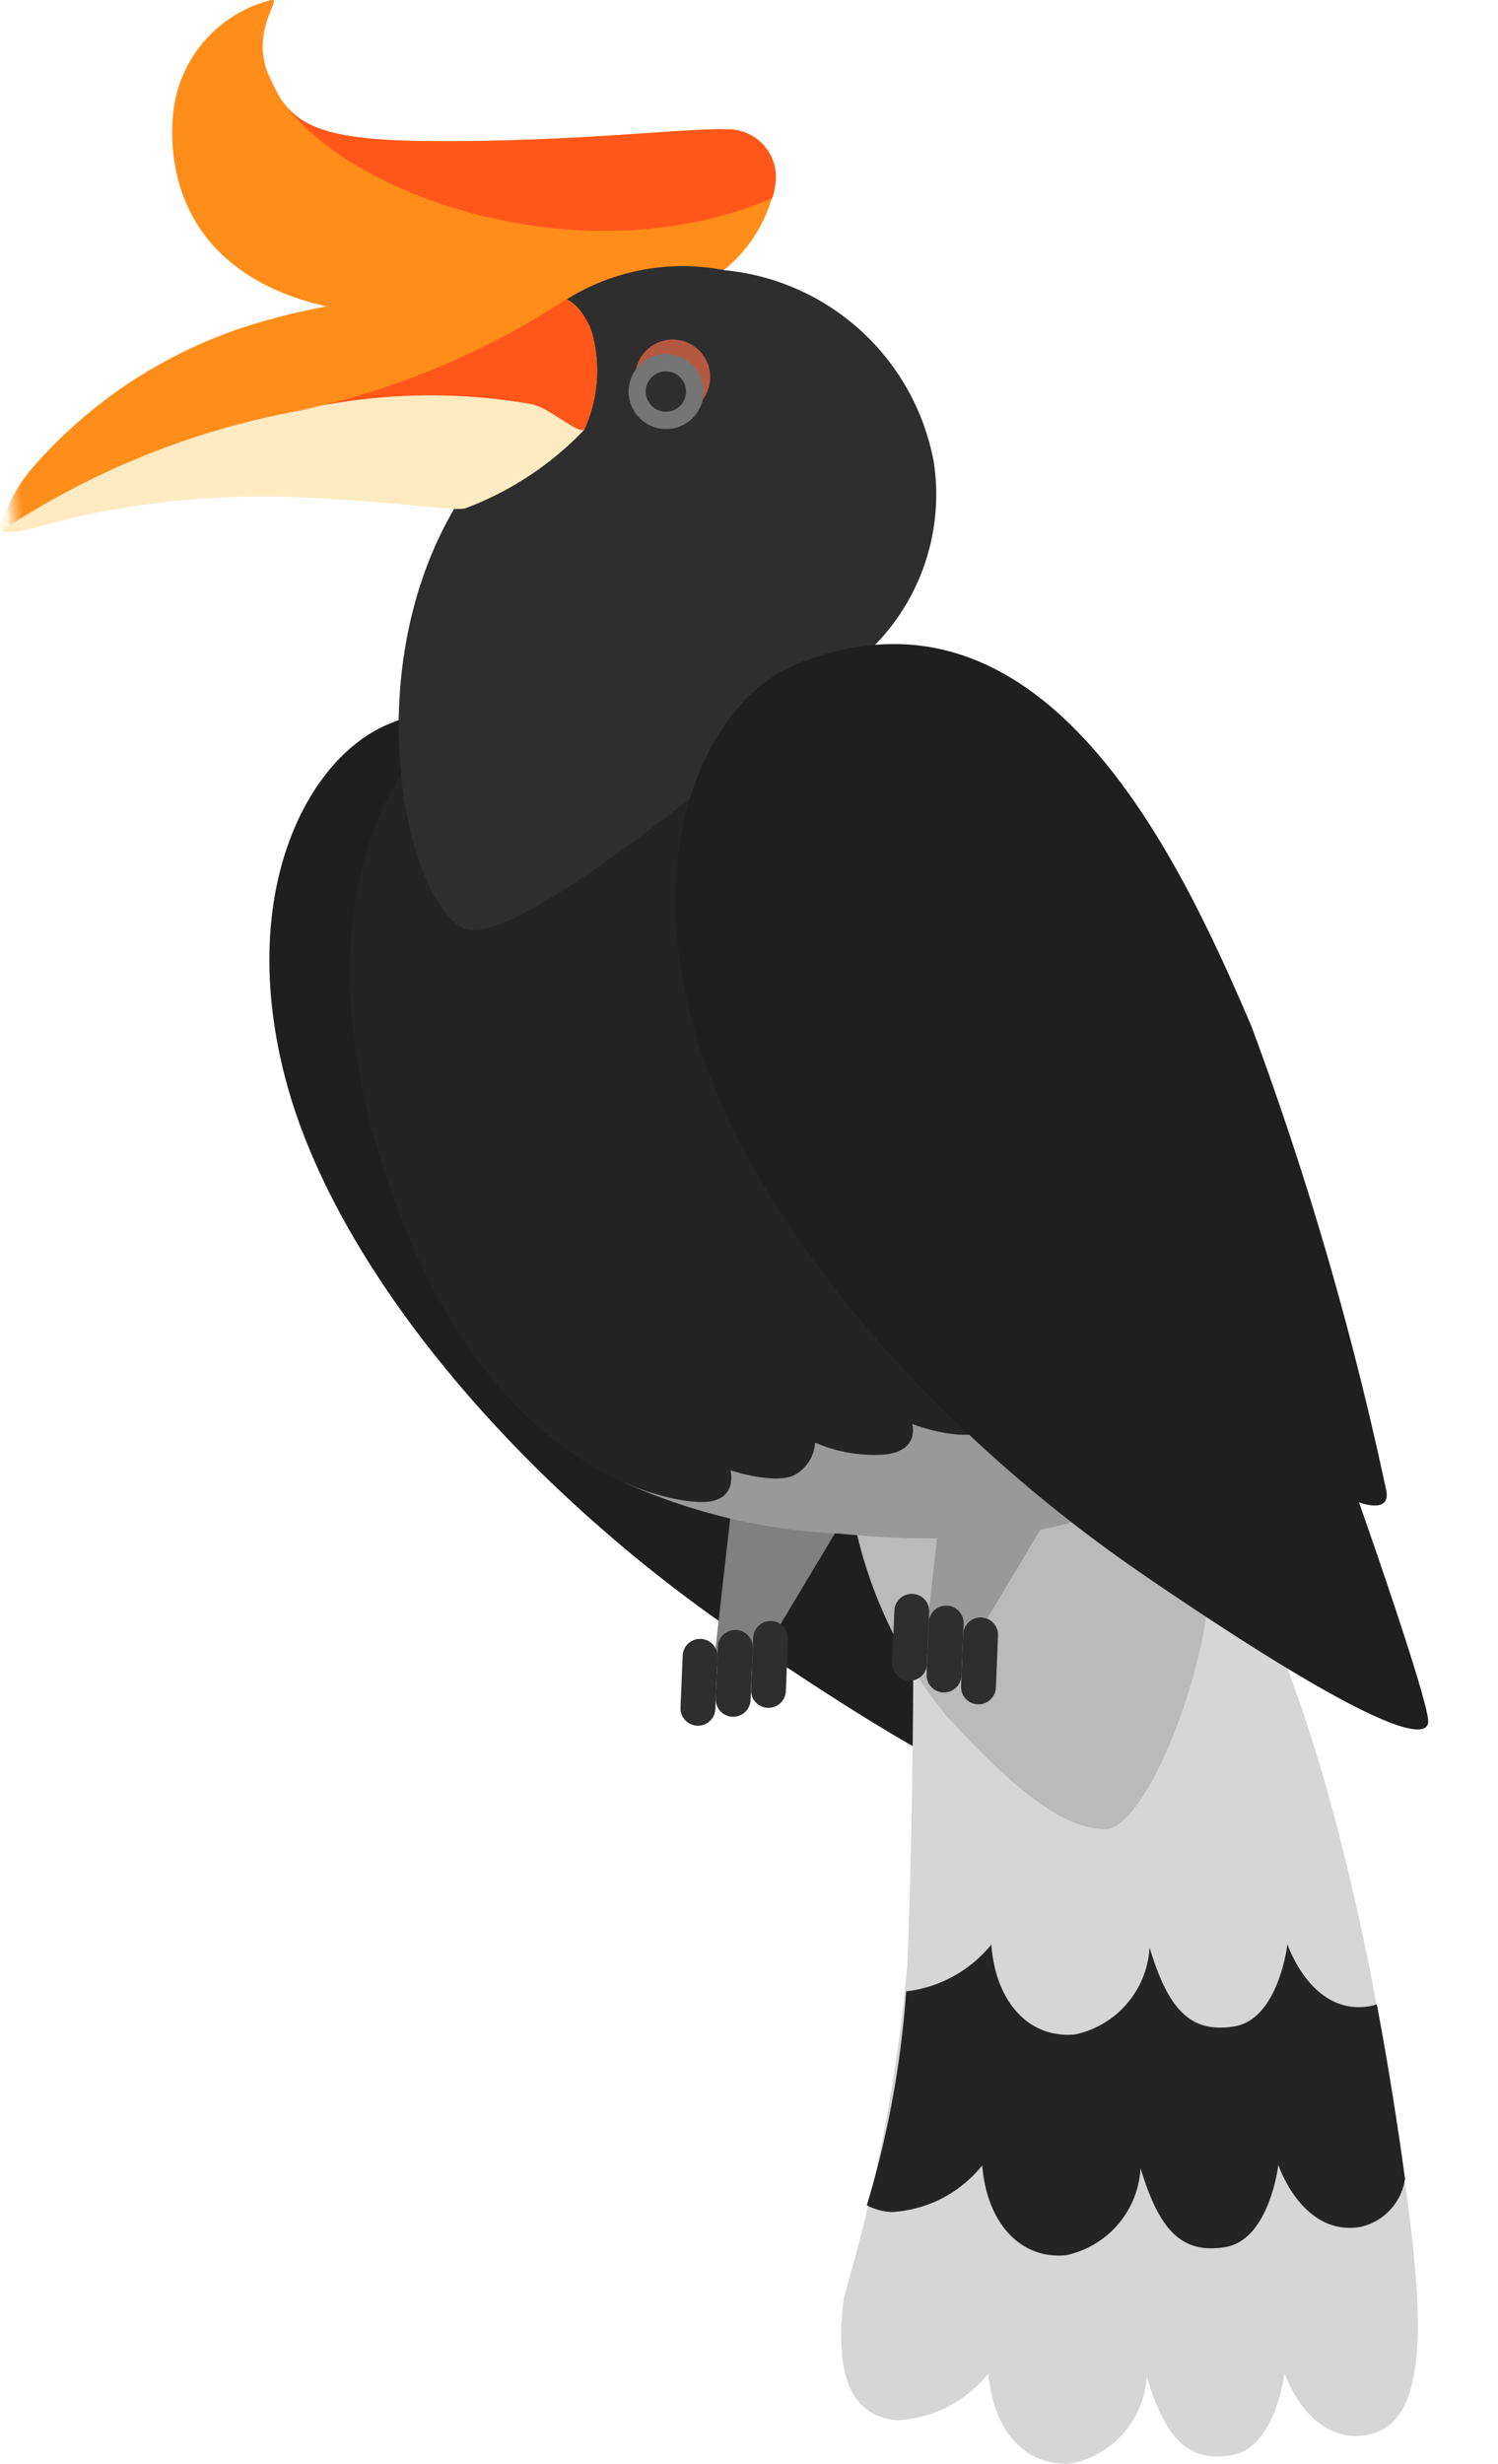 <svg id="Group_36414" data-name="Group 36414" xmlns="http://www.w3.org/2000/svg" xmlns:xlink="http://www.w3.org/1999/xlink" width="19.613" height="32.241" viewBox="0 0 19.613 32.241">
  <defs>
    <clipPath id="clip-path">
      <rect id="Rectangle_15459" data-name="Rectangle 15459" width="19.613" height="32.241" fill="none"/>
    </clipPath>
    <clipPath id="clip-path-2">
      <path id="Path_67484" data-name="Path 67484" d="M11.067,0,11.05,0A1.707,1.707,0,0,0,9.774,1.415c-.133,1.084.36,2.522,2.731,2.7a8.339,8.339,0,0,0,4.362-.5,1.878,1.878,0,0,0,.789-1.257A.627.627,0,0,0,17,1.692c-.252-.01-.763.033-1.451.077-.645.041-1.446.082-2.337.078-1.642-.006-1.933-.233-2.2-.874C10.784.416,11.169,0,11.069,0Z" transform="translate(-9.754)" fill="none"/>
    </clipPath>
    <linearGradient id="linear-gradient" x1="-0.236" y1="6.562" x2="-0.208" y2="6.562" gradientUnits="objectBoundingBox">
      <stop offset="0" stop-color="#fff5e0"/>
      <stop offset="0.124" stop-color="#ffe2bd"/>
      <stop offset="0.35" stop-color="#ffc483"/>
      <stop offset="0.558" stop-color="#ffac55"/>
      <stop offset="0.743" stop-color="#ff9b35"/>
      <stop offset="0.896" stop-color="#ff9021"/>
      <stop offset="1" stop-color="#ff8d1a"/>
    </linearGradient>
    <clipPath id="clip-path-3">
      <path id="Path_67485" data-name="Path 67485" d="M15.368,4.517a1.937,1.937,0,0,1-.157-.311,1.429,1.429,0,0,0,.157.311" transform="translate(-15.211 -4.206)" fill="none"/>
    </clipPath>
    <linearGradient id="linear-gradient-2" x1="-19.134" y1="96.811" x2="-17.871" y2="96.811" gradientUnits="objectBoundingBox">
      <stop offset="0" stop-color="#ffb61a"/>
      <stop offset="0.269" stop-color="#ff931a"/>
      <stop offset="0.574" stop-color="#ff721a"/>
      <stop offset="0.829" stop-color="#ff5e1a"/>
      <stop offset="1" stop-color="#ff571a"/>
    </linearGradient>
    <clipPath id="clip-path-4">
      <path id="Path_67486" data-name="Path 67486" d="M22.387,6.943a1.043,1.043,0,0,0,.046-.232.627.627,0,0,0-.653-.668c-.252-.01-.763.033-1.451.077-.645.041-1.446.082-2.337.078-1.314-.005-1.762-.151-2.026-.538.856,1.26,3.949,2.34,6.42,1.284" transform="translate(-15.967 -5.659)" fill="none"/>
    </clipPath>
    <linearGradient id="linear-gradient-3" x1="-0.542" y1="10.813" x2="-0.507" y2="10.813" xlink:href="#linear-gradient-2"/>
    <clipPath id="clip-path-6">
      <path id="Path_67488" data-name="Path 67488" d="M.081,23.322s.109.065.556-.077a11.086,11.086,0,0,1,3.459-.36c1.567.089,1.844.173,2.053.142a4.179,4.179,0,0,0,1.565-1.032s-.173-.661-2.194-.694H5.414A8.756,8.756,0,0,0,.081,23.322" transform="translate(-0.081 -21.298)" fill="none"/>
    </clipPath>
    <linearGradient id="linear-gradient-4" x1="-0.377" y1="3.826" x2="-0.324" y2="3.826" gradientUnits="objectBoundingBox">
      <stop offset="0" stop-color="#ffebc2"/>
      <stop offset="1" stop-color="#ffebc2"/>
    </linearGradient>
    <clipPath id="clip-path-7">
      <path id="Path_67489" data-name="Path 67489" d="M3.631,16.885A6.264,6.264,0,0,0,.413,18.866,2.108,2.108,0,0,0,0,19.64v0c0,.022.007.034.019.036a10.483,10.483,0,0,1,3.733-1.54,7.675,7.675,0,0,1,3.2-.122c.239.042.616.4.7.333A1.861,1.861,0,0,0,7.779,17.2c-.11-.437-.327-.6-.591-.613-.148-.007-.467-.03-.9-.03a10.418,10.418,0,0,0-2.66.326" transform="translate(0 -16.559)" fill="none"/>
    </clipPath>
    <linearGradient id="linear-gradient-5" x1="0.015" y1="7.573" x2="0.043" y2="7.573" xlink:href="#linear-gradient"/>
    <clipPath id="clip-path-8">
      <path id="Path_67490" data-name="Path 67490" d="M16.223,18.431a7.675,7.675,0,0,1,3.2-.122c.239.042.616.4.7.333a1.861,1.861,0,0,0,.128-1.148.778.778,0,0,0-.367-.555,10.306,10.306,0,0,1-3.66,1.492" transform="translate(-16.223 -16.939)" fill="none"/>
    </clipPath>
    <linearGradient id="linear-gradient-6" x1="-0.862" y1="13.458" x2="-0.808" y2="13.458" xlink:href="#linear-gradient-2"/>
  </defs>
  <g id="Group_36397" data-name="Group 36397">
    <g id="Group_36396" data-name="Group 36396" clip-path="url(#clip-path)">
      <path id="Path_67476" data-name="Path 67476" d="M16.829,40.058c-1.068.435-2,2.192-1.363,4.637s2.985,5.267,5.929,7.28,3.706,2.188,3.717,1.917-.906-2.873-.906-2.873.41.161.358-.145A43.407,43.407,0,0,0,22.8,44.792c-.949-2.218-2.728-6.057-5.971-4.734" transform="translate(-11.731 -30.587)" fill="#1f1f1f"/>
      <path id="Path_67477" data-name="Path 67477" d="M48.566,83.161s.015,2.518-.078,4.761a22.586,22.586,0,0,1-.829,4.339c-.123.932.043,1.564.7,1.615a1.63,1.63,0,0,0,1.191-.611c.063.784.525,1.235,1.1,1.175a1.234,1.234,0,0,0,.972-1.137c.243.8.53,1.127,1.111,1.031s.694-1.076.694-1.076.309.938,1.072.813.74-1.327.59-2.643-.978-7.694-3-9.845-3.526,1.577-3.526,1.577" transform="translate(-36.609 -62.205)" fill="#d6d6d6"/>
      <path id="Path_67478" data-name="Path 67478" d="M56.107,113.081c-.079-.58-.2-1.379-.367-2.272a.656.656,0,0,1-.1.026c-.762.125-1.071-.813-1.071-.813s-.113.98-.694,1.076-.868-.228-1.111-1.032a1.234,1.234,0,0,1-.972,1.137c-.579.06-1.041-.392-1.1-1.175a1.689,1.689,0,0,1-1.115.612,12.809,12.809,0,0,1-.515,2.8.8.8,0,0,0,.32.088,1.631,1.631,0,0,0,1.191-.611c.064.784.526,1.235,1.1,1.175a1.233,1.233,0,0,0,.973-1.137c.243.8.53,1.127,1.11,1.031s.694-1.076.694-1.076.309.938,1.072.813a.756.756,0,0,0,.588-.641" transform="translate(-37.713 -84.581)" fill="#242424"/>
      <path id="Path_67479" data-name="Path 67479" d="M48.251,80.259a5.914,5.914,0,0,0,1.235,2.659c.965,1.049,1.537,1.458,2.065,1.479S53,82.223,52.957,80.659s-.615-1.973-1.274-2.012-3.6.3-3.431,1.612" transform="translate(-37.089 -60.459)" fill="#bababa"/>
      <path id="Path_67480" data-name="Path 67480" d="M40.471,83.787l.257-2.272A.776.776,0,1,1,42.165,82l-1.176,1.962a.28.28,0,0,1-.517-.175" transform="translate(-31.112 -62.137)" fill="gray"/>
      <path id="Path_67481" data-name="Path 67481" d="M35.295,79.522a7.7,7.7,0,0,0,2.843.673c2.022.2,3.6-.094,4.077-.755l.017-.024c.461-.678-1.251-1.121-2.7-1.194s-4.366.151-4.235,1.3" transform="translate(-27.13 -60.125)" fill="#999"/>
      <path id="Path_67482" data-name="Path 67482" d="M52.391,83.1l.257-2.272a.776.776,0,1,1,1.436.486L52.909,83.28a.28.28,0,0,1-.517-.175" transform="translate(-40.275 -61.612)" fill="#999"/>
      <path id="Path_67483" data-name="Path 67483" d="M21.643,36.691c-1.45.882-2.55,3.146-1.272,6.708s3.527,3.992,4.031,4,.39-.416.39-.416.616.206.863.048a.518.518,0,0,0,.245-.41,1.937,1.937,0,0,0,.895.157c.482-.04.377-.4.377-.4s.8.31,1.093.009-.853-13.2-6.622-9.691" transform="translate(-15.228 -27.743)" fill="#242424"/>
    </g>
  </g>
  <g id="Group_36399" data-name="Group 36399" transform="translate(2.255)">
    <g id="Group_36398" data-name="Group 36398" clip-path="url(#clip-path-2)">
      <rect id="Rectangle_15460" data-name="Rectangle 15460" width="8.365" height="4.963" transform="matrix(0.996, -0.085, 0.085, 0.996, -0.478, 0.031)" fill="url(#linear-gradient)"/>
    </g>
  </g>
  <g id="Group_36401" data-name="Group 36401" transform="translate(3.517 0.973)">
    <g id="Group_36400" data-name="Group 36400" clip-path="url(#clip-path-3)">
      <rect id="Rectangle_15461" data-name="Rectangle 15461" width="0.183" height="0.323" transform="translate(-0.026 0.002) rotate(-4.888)" fill="url(#linear-gradient-2)"/>
    </g>
  </g>
  <g id="Group_36403" data-name="Group 36403" transform="translate(3.692 1.309)">
    <g id="Group_36402" data-name="Group 36402" clip-path="url(#clip-path-4)">
      <rect id="Rectangle_15462" data-name="Rectangle 15462" width="6.655" height="2.884" transform="translate(-0.199 0.017) rotate(-4.889)" fill="url(#linear-gradient-3)"/>
    </g>
  </g>
  <g id="Group_36405" data-name="Group 36405">
    <g id="Group_36404" data-name="Group 36404" clip-path="url(#clip-path)">
      <path id="Path_67487" data-name="Path 67487" d="M24.469,15.764a2.862,2.862,0,0,1,2.37-.6,3.083,3.083,0,0,1,2.741,2.518,2.821,2.821,0,0,1-1.134,2.7c-.584.48-4.263,3.7-5.007,3.4S22,20.5,23.3,18.286s1.174-2.523,1.174-2.523" transform="translate(-17.353 -11.628)" fill="#2e2e2e"/>
    </g>
  </g>
  <g id="Group_36407" data-name="Group 36407" transform="translate(0.019 4.925)">
    <g id="Group_36406" data-name="Group 36406" clip-path="url(#clip-path-6)">
      <rect id="Rectangle_15464" data-name="Rectangle 15464" width="4.371" height="7.903" transform="translate(-0.62 1.884) rotate(-71.773)" fill="url(#linear-gradient-4)"/>
    </g>
  </g>
  <g id="Group_36409" data-name="Group 36409" transform="translate(0 3.829)">
    <g id="Group_36408" data-name="Group 36408" clip-path="url(#clip-path-7)">
      <rect id="Rectangle_15465" data-name="Rectangle 15465" width="8.128" height="3.795" transform="matrix(0.996, -0.085, 0.085, 0.996, -0.266, 0.023)" fill="url(#linear-gradient-5)"/>
    </g>
  </g>
  <g id="Group_36411" data-name="Group 36411" transform="translate(3.751 3.917)">
    <g id="Group_36410" data-name="Group 36410" clip-path="url(#clip-path-8)">
      <rect id="Rectangle_15466" data-name="Rectangle 15466" width="4.274" height="2.118" transform="translate(-0.15 0.013) rotate(-4.889)" fill="url(#linear-gradient-6)"/>
    </g>
  </g>
  <g id="Group_36413" data-name="Group 36413">
    <g id="Group_36412" data-name="Group 36412" clip-path="url(#clip-path)">
      <path id="Path_67491" data-name="Path 67491" d="M39.824,36.719c-1.067.435-2,2.192-1.362,4.637s2.985,5.267,5.929,7.279,3.706,2.189,3.717,1.917-.906-2.873-.906-2.873.41.161.359-.145a43.416,43.416,0,0,0-1.766-6.081c-.949-2.218-2.728-6.057-5.971-4.734" transform="translate(-29.409 -28.02)" fill="#1f1f1f"/>
      <path id="Path_67492" data-name="Path 67492" d="M36.948,19.731a.491.491,0,1,1-.47-.511.491.491,0,0,1,.47.511" transform="translate(-27.65 -14.776)" fill="#b55a41"/>
      <path id="Path_67493" data-name="Path 67493" d="M36.576,20.548a.491.491,0,1,1-.47-.511.491.491,0,0,1,.47.511" transform="translate(-27.364 -15.404)" fill="#757575"/>
      <path id="Path_67494" data-name="Path 67494" d="M37.1,21.291a.264.264,0,1,1-.253-.275.264.264,0,0,1,.253.275" transform="translate(-28.118 -16.156)" fill="#2e2e2e"/>
      <path id="Path_67496" data-name="Path 67496" d="M38.99,93.669a.228.228,0,0,1-.456-.019l.028-.68a.228.228,0,0,1,.456.019Z" transform="translate(-29.624 -71.305)" fill="#2e2e2e"/>
      <path id="Path_67497" data-name="Path 67497" d="M40.985,93.163a.228.228,0,0,1-.456-.019l.028-.68a.228.228,0,1,1,.456.019Z" transform="translate(-31.158 -70.916)" fill="#2e2e2e"/>
      <path id="Path_67498" data-name="Path 67498" d="M42.981,92.656a.228.228,0,1,1-.456-.019l.028-.68a.228.228,0,1,1,.456.019Z" transform="translate(-32.692 -70.526)" fill="#2e2e2e"/>
      <path id="Path_67499" data-name="Path 67499" d="M54.416,92.44a.228.228,0,0,0,.456.019l.028-.68a.228.228,0,1,0-.456-.019Z" transform="translate(-41.833 -70.375)" fill="#2e2e2e"/>
      <path id="Path_67500" data-name="Path 67500" d="M52.469,91.77a.228.228,0,0,0,.456.019l.028-.68a.228.228,0,0,0-.456-.019Z" transform="translate(-40.337 -69.86)" fill="#2e2e2e"/>
      <path id="Path_67501" data-name="Path 67501" d="M50.522,91.1a.228.228,0,1,0,.456.019l.028-.68a.228.228,0,1,0-.456-.019Z" transform="translate(-38.84 -69.344)" fill="#2e2e2e"/>
    </g>
  </g>
</svg>
